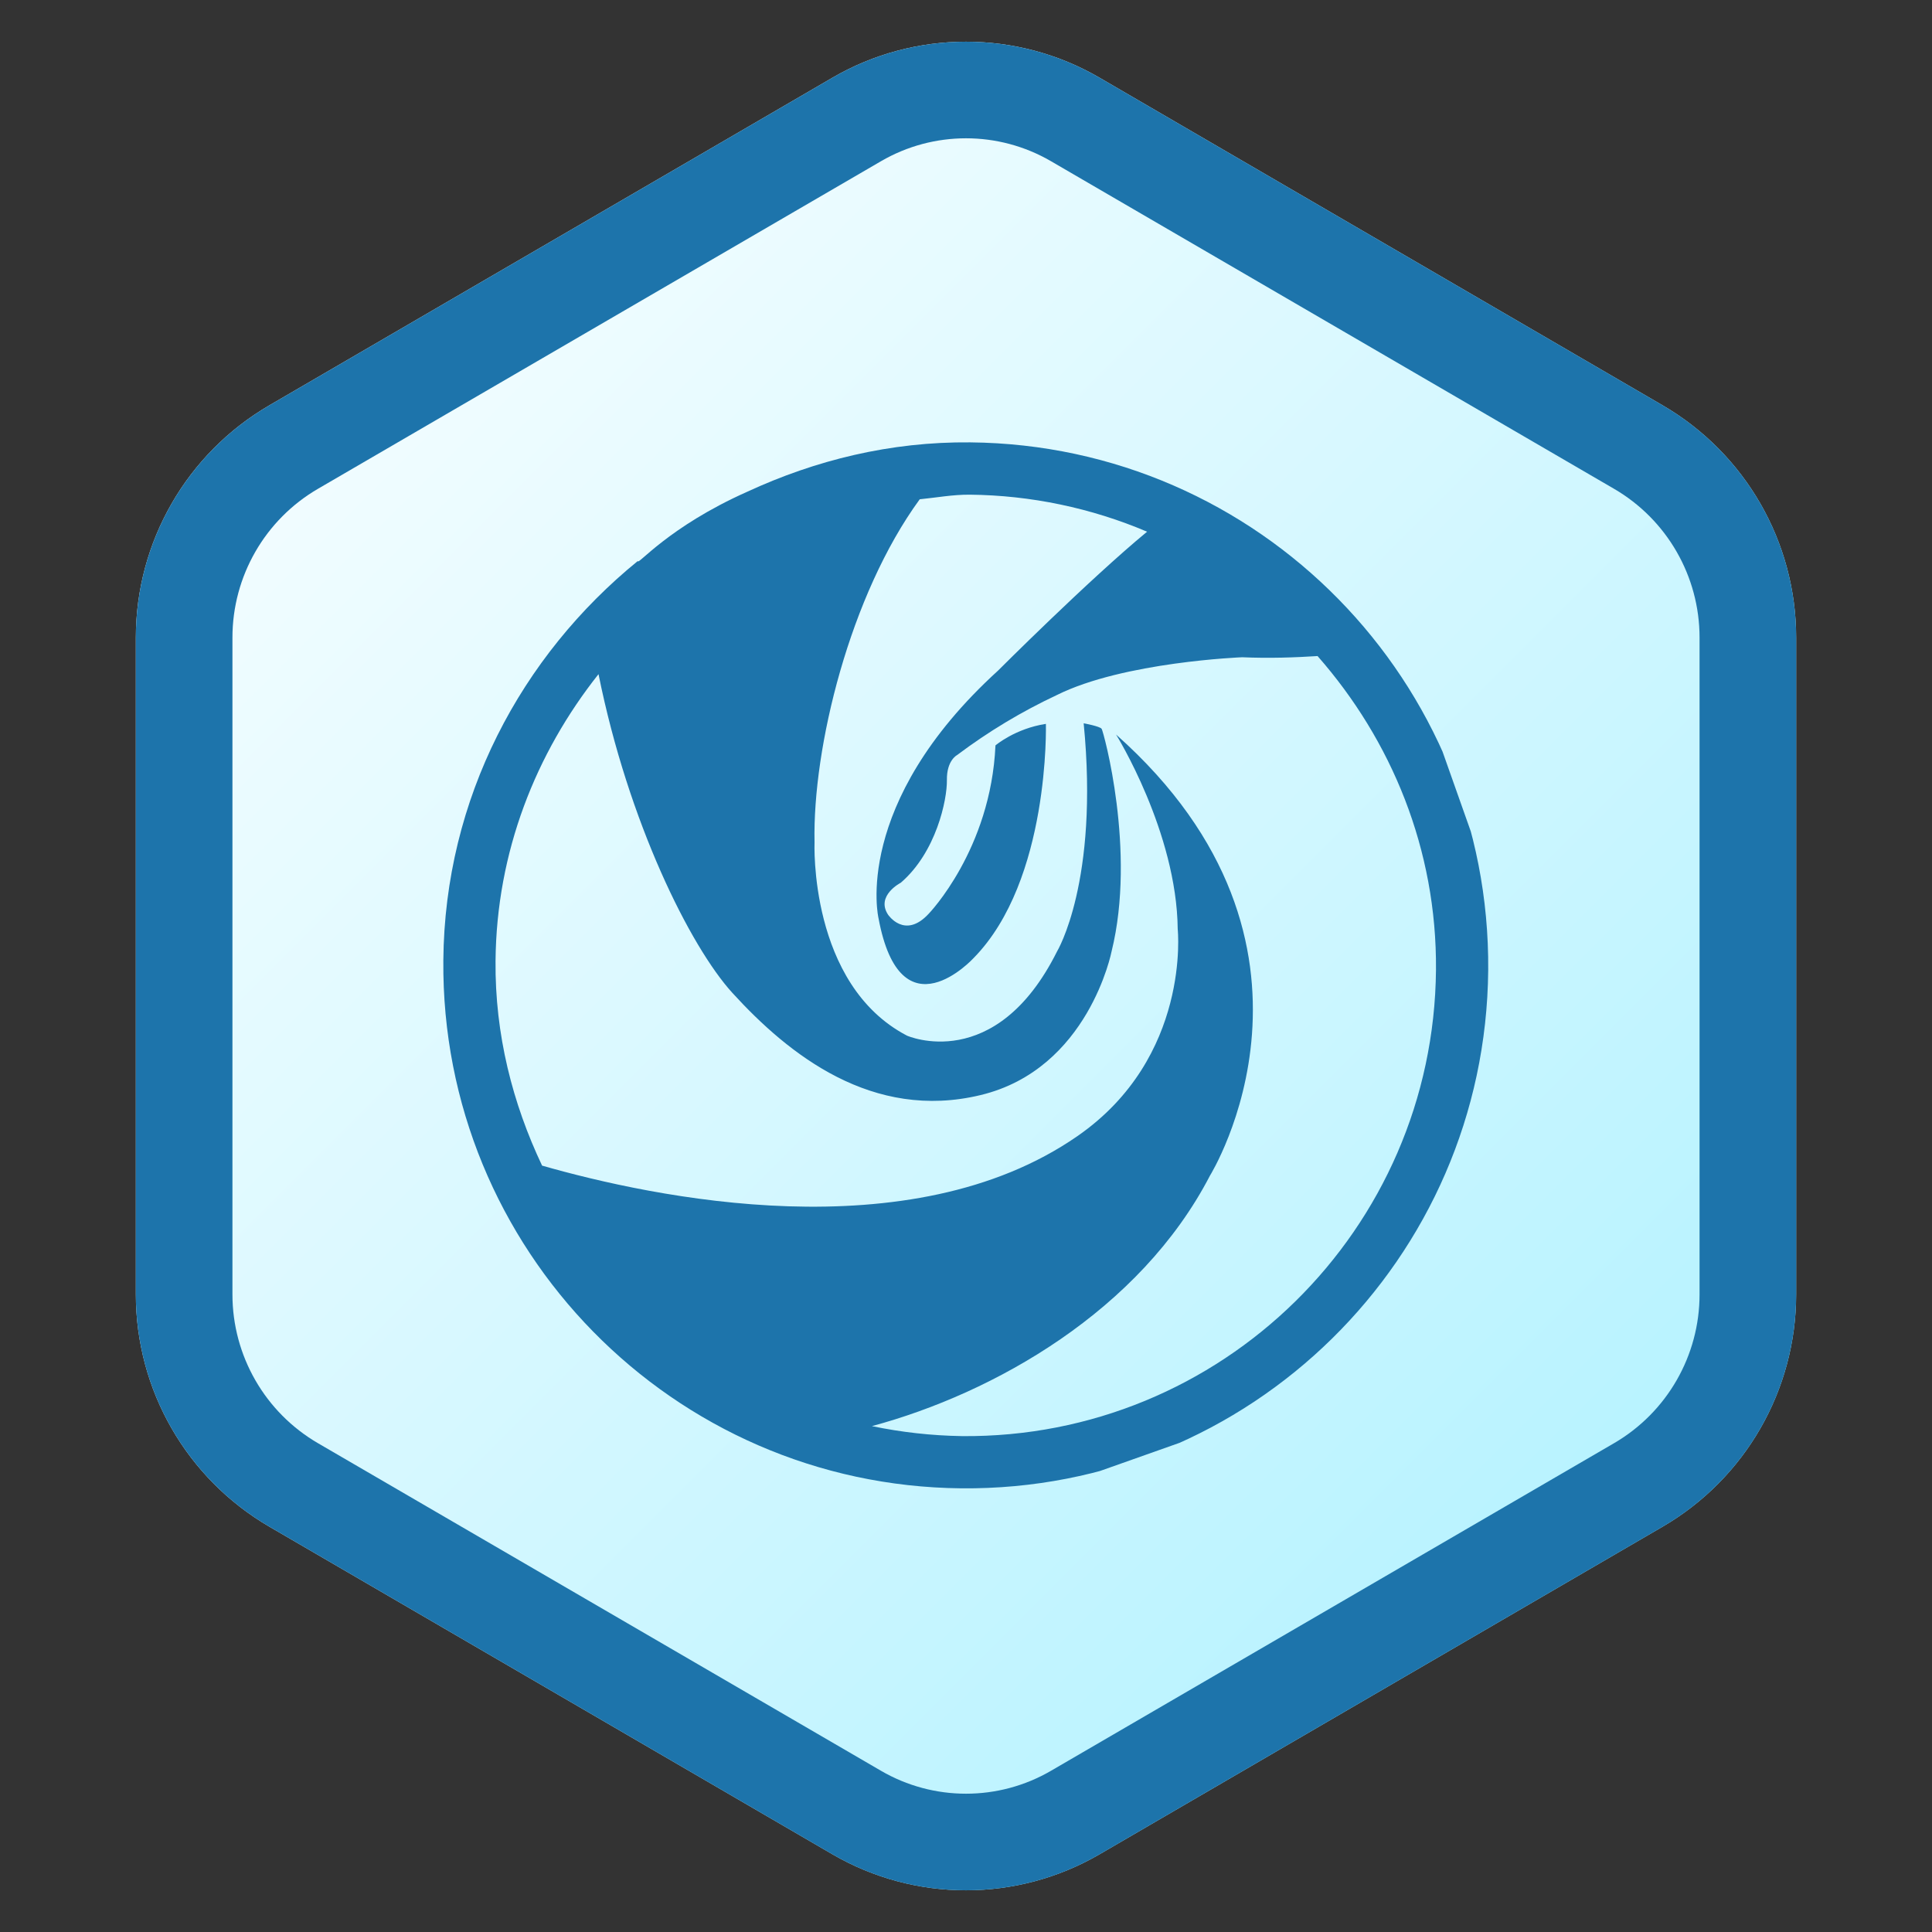 <svg xmlns="http://www.w3.org/2000/svg" xmlns:xlink="http://www.w3.org/1999/xlink" width="500" zoomAndPan="magnify" viewBox="0 0 375 375" height="500" preserveAspectRatio="xMidYMid meet" version="1.0"><rect x="0" y="0" width="375" height="375" fill="#333333" stroke="none"/><defs><clipPath id="77e35f4631"><path d="M 26.367 8.09 L 348.633 8.09 L 348.633 366.906 L 26.367 366.906 Z M 26.367 8.09 " clip-rule="nonzero"/></clipPath><clipPath id="cf90b92674"><path d="M 213.43 15.086 L 322.703 78.664 C 338.758 88.004 348.633 105.176 348.633 123.75 L 348.633 251.25 C 348.633 269.824 338.758 286.996 322.703 296.336 L 213.43 359.914 C 197.402 369.238 177.598 369.238 161.57 359.914 L 52.297 296.336 C 36.242 286.996 26.367 269.824 26.367 251.25 L 26.367 123.75 C 26.367 105.176 36.242 88.004 52.297 78.664 L 161.57 15.086 C 177.598 5.762 197.402 5.762 213.43 15.086 Z M 213.43 15.086 " clip-rule="nonzero"/></clipPath><linearGradient x1="-7.259" gradientTransform="matrix(1.259, 0, 0, 1.259, 26.367, -0)" y1="13.687" x2="263.258" gradientUnits="userSpaceOnUse" y2="284.203" id="1682b9378f"><stop stop-opacity="1" stop-color="rgb(99.998%, 99.998%, 100%)" offset="0"/><stop stop-opacity="1" stop-color="rgb(99.867%, 99.976%, 100%)" offset="0.008"/><stop stop-opacity="1" stop-color="rgb(99.603%, 99.93%, 100%)" offset="0.016"/><stop stop-opacity="1" stop-color="rgb(99.341%, 99.884%, 100%)" offset="0.023"/><stop stop-opacity="1" stop-color="rgb(99.077%, 99.838%, 100%)" offset="0.031"/><stop stop-opacity="1" stop-color="rgb(98.814%, 99.791%, 100%)" offset="0.039"/><stop stop-opacity="1" stop-color="rgb(98.55%, 99.745%, 100%)" offset="0.047"/><stop stop-opacity="1" stop-color="rgb(98.288%, 99.699%, 100%)" offset="0.055"/><stop stop-opacity="1" stop-color="rgb(98.024%, 99.654%, 100%)" offset="0.062"/><stop stop-opacity="1" stop-color="rgb(97.762%, 99.608%, 100%)" offset="0.07"/><stop stop-opacity="1" stop-color="rgb(97.498%, 99.561%, 100%)" offset="0.078"/><stop stop-opacity="1" stop-color="rgb(97.235%, 99.515%, 100%)" offset="0.086"/><stop stop-opacity="1" stop-color="rgb(96.971%, 99.469%, 100%)" offset="0.094"/><stop stop-opacity="1" stop-color="rgb(96.707%, 99.423%, 100%)" offset="0.102"/><stop stop-opacity="1" stop-color="rgb(96.445%, 99.377%, 100%)" offset="0.109"/><stop stop-opacity="1" stop-color="rgb(96.181%, 99.33%, 100%)" offset="0.117"/><stop stop-opacity="1" stop-color="rgb(95.918%, 99.284%, 100%)" offset="0.125"/><stop stop-opacity="1" stop-color="rgb(95.654%, 99.239%, 100%)" offset="0.133"/><stop stop-opacity="1" stop-color="rgb(95.392%, 99.193%, 100%)" offset="0.141"/><stop stop-opacity="1" stop-color="rgb(95.128%, 99.147%, 100%)" offset="0.148"/><stop stop-opacity="1" stop-color="rgb(94.865%, 99.1%, 100%)" offset="0.156"/><stop stop-opacity="1" stop-color="rgb(94.601%, 99.054%, 100%)" offset="0.164"/><stop stop-opacity="1" stop-color="rgb(94.339%, 99.008%, 100%)" offset="0.172"/><stop stop-opacity="1" stop-color="rgb(94.075%, 98.962%, 100%)" offset="0.18"/><stop stop-opacity="1" stop-color="rgb(93.811%, 98.917%, 100%)" offset="0.188"/><stop stop-opacity="1" stop-color="rgb(93.549%, 98.869%, 100%)" offset="0.195"/><stop stop-opacity="1" stop-color="rgb(93.285%, 98.824%, 100%)" offset="0.203"/><stop stop-opacity="1" stop-color="rgb(93.022%, 98.778%, 100%)" offset="0.211"/><stop stop-opacity="1" stop-color="rgb(92.758%, 98.732%, 100%)" offset="0.219"/><stop stop-opacity="1" stop-color="rgb(92.496%, 98.685%, 100%)" offset="0.227"/><stop stop-opacity="1" stop-color="rgb(92.232%, 98.639%, 100%)" offset="0.234"/><stop stop-opacity="1" stop-color="rgb(91.969%, 98.593%, 100%)" offset="0.242"/><stop stop-opacity="1" stop-color="rgb(91.705%, 98.547%, 100%)" offset="0.25"/><stop stop-opacity="1" stop-color="rgb(91.443%, 98.502%, 100%)" offset="0.258"/><stop stop-opacity="1" stop-color="rgb(91.179%, 98.454%, 100%)" offset="0.266"/><stop stop-opacity="1" stop-color="rgb(90.915%, 98.409%, 100%)" offset="0.273"/><stop stop-opacity="1" stop-color="rgb(90.652%, 98.363%, 100%)" offset="0.281"/><stop stop-opacity="1" stop-color="rgb(90.388%, 98.317%, 100%)" offset="0.289"/><stop stop-opacity="1" stop-color="rgb(90.126%, 98.271%, 100%)" offset="0.297"/><stop stop-opacity="1" stop-color="rgb(89.862%, 98.224%, 100%)" offset="0.305"/><stop stop-opacity="1" stop-color="rgb(89.6%, 98.178%, 100%)" offset="0.312"/><stop stop-opacity="1" stop-color="rgb(89.336%, 98.132%, 100%)" offset="0.32"/><stop stop-opacity="1" stop-color="rgb(89.073%, 98.087%, 100%)" offset="0.328"/><stop stop-opacity="1" stop-color="rgb(88.809%, 98.041%, 100%)" offset="0.336"/><stop stop-opacity="1" stop-color="rgb(88.547%, 97.993%, 100%)" offset="0.344"/><stop stop-opacity="1" stop-color="rgb(88.283%, 97.948%, 100%)" offset="0.352"/><stop stop-opacity="1" stop-color="rgb(88.019%, 97.902%, 100%)" offset="0.359"/><stop stop-opacity="1" stop-color="rgb(87.756%, 97.856%, 100%)" offset="0.367"/><stop stop-opacity="1" stop-color="rgb(87.492%, 97.81%, 100%)" offset="0.375"/><stop stop-opacity="1" stop-color="rgb(87.23%, 97.763%, 100%)" offset="0.383"/><stop stop-opacity="1" stop-color="rgb(86.966%, 97.717%, 100%)" offset="0.391"/><stop stop-opacity="1" stop-color="rgb(86.703%, 97.672%, 100%)" offset="0.398"/><stop stop-opacity="1" stop-color="rgb(86.44%, 97.626%, 100%)" offset="0.406"/><stop stop-opacity="1" stop-color="rgb(86.177%, 97.578%, 100%)" offset="0.414"/><stop stop-opacity="1" stop-color="rgb(85.913%, 97.533%, 100%)" offset="0.422"/><stop stop-opacity="1" stop-color="rgb(85.651%, 97.487%, 100%)" offset="0.43"/><stop stop-opacity="1" stop-color="rgb(85.387%, 97.441%, 100%)" offset="0.438"/><stop stop-opacity="1" stop-color="rgb(85.124%, 97.395%, 100%)" offset="0.445"/><stop stop-opacity="1" stop-color="rgb(84.86%, 97.348%, 100%)" offset="0.453"/><stop stop-opacity="1" stop-color="rgb(84.596%, 97.302%, 100%)" offset="0.461"/><stop stop-opacity="1" stop-color="rgb(84.334%, 97.256%, 100%)" offset="0.469"/><stop stop-opacity="1" stop-color="rgb(84.07%, 97.211%, 100%)" offset="0.473"/><stop stop-opacity="1" stop-color="rgb(83.939%, 97.188%, 100%)" offset="0.477"/><stop stop-opacity="1" stop-color="rgb(83.807%, 97.165%, 100%)" offset="0.484"/><stop stop-opacity="1" stop-color="rgb(83.543%, 97.118%, 100%)" offset="0.492"/><stop stop-opacity="1" stop-color="rgb(83.281%, 97.072%, 100%)" offset="0.5"/><stop stop-opacity="1" stop-color="rgb(83.017%, 97.026%, 100%)" offset="0.508"/><stop stop-opacity="1" stop-color="rgb(82.755%, 96.98%, 100%)" offset="0.516"/><stop stop-opacity="1" stop-color="rgb(82.491%, 96.935%, 100%)" offset="0.523"/><stop stop-opacity="1" stop-color="rgb(82.228%, 96.887%, 100%)" offset="0.527"/><stop stop-opacity="1" stop-color="rgb(82.097%, 96.864%, 100%)" offset="0.531"/><stop stop-opacity="1" stop-color="rgb(81.964%, 96.841%, 100%)" offset="0.539"/><stop stop-opacity="1" stop-color="rgb(81.7%, 96.796%, 100%)" offset="0.547"/><stop stop-opacity="1" stop-color="rgb(81.438%, 96.75%, 100%)" offset="0.555"/><stop stop-opacity="1" stop-color="rgb(81.174%, 96.704%, 100%)" offset="0.562"/><stop stop-opacity="1" stop-color="rgb(80.911%, 96.657%, 100%)" offset="0.57"/><stop stop-opacity="1" stop-color="rgb(80.647%, 96.611%, 100%)" offset="0.578"/><stop stop-opacity="1" stop-color="rgb(80.385%, 96.565%, 100%)" offset="0.586"/><stop stop-opacity="1" stop-color="rgb(80.121%, 96.519%, 100%)" offset="0.594"/><stop stop-opacity="1" stop-color="rgb(79.858%, 96.472%, 100%)" offset="0.602"/><stop stop-opacity="1" stop-color="rgb(79.594%, 96.426%, 100%)" offset="0.609"/><stop stop-opacity="1" stop-color="rgb(79.332%, 96.381%, 100%)" offset="0.617"/><stop stop-opacity="1" stop-color="rgb(79.068%, 96.335%, 100%)" offset="0.625"/><stop stop-opacity="1" stop-color="rgb(78.804%, 96.289%, 100%)" offset="0.633"/><stop stop-opacity="1" stop-color="rgb(78.542%, 96.242%, 100%)" offset="0.641"/><stop stop-opacity="1" stop-color="rgb(78.278%, 96.196%, 100%)" offset="0.648"/><stop stop-opacity="1" stop-color="rgb(78.015%, 96.15%, 100%)" offset="0.656"/><stop stop-opacity="1" stop-color="rgb(77.751%, 96.104%, 100%)" offset="0.664"/><stop stop-opacity="1" stop-color="rgb(77.489%, 96.059%, 100%)" offset="0.672"/><stop stop-opacity="1" stop-color="rgb(77.225%, 96.011%, 100%)" offset="0.68"/><stop stop-opacity="1" stop-color="rgb(76.962%, 95.966%, 100%)" offset="0.688"/><stop stop-opacity="1" stop-color="rgb(76.698%, 95.92%, 100%)" offset="0.695"/><stop stop-opacity="1" stop-color="rgb(76.436%, 95.874%, 100%)" offset="0.703"/><stop stop-opacity="1" stop-color="rgb(76.172%, 95.828%, 100%)" offset="0.711"/><stop stop-opacity="1" stop-color="rgb(75.908%, 95.781%, 100%)" offset="0.719"/><stop stop-opacity="1" stop-color="rgb(75.645%, 95.735%, 100%)" offset="0.727"/><stop stop-opacity="1" stop-color="rgb(75.381%, 95.689%, 100%)" offset="0.734"/><stop stop-opacity="1" stop-color="rgb(75.119%, 95.644%, 100%)" offset="0.742"/><stop stop-opacity="1" stop-color="rgb(74.855%, 95.598%, 100%)" offset="0.75"/><stop stop-opacity="1" stop-color="rgb(74.593%, 95.551%, 100%)" offset="0.758"/><stop stop-opacity="1" stop-color="rgb(74.329%, 95.505%, 100%)" offset="0.766"/><stop stop-opacity="1" stop-color="rgb(74.066%, 95.459%, 100%)" offset="0.773"/><stop stop-opacity="1" stop-color="rgb(73.802%, 95.413%, 100%)" offset="0.781"/><stop stop-opacity="1" stop-color="rgb(73.54%, 95.366%, 100%)" offset="0.789"/><stop stop-opacity="1" stop-color="rgb(73.276%, 95.32%, 100%)" offset="0.797"/><stop stop-opacity="1" stop-color="rgb(73.013%, 95.274%, 100%)" offset="0.805"/><stop stop-opacity="1" stop-color="rgb(72.749%, 95.229%, 100%)" offset="0.812"/><stop stop-opacity="1" stop-color="rgb(72.485%, 95.183%, 100%)" offset="0.82"/><stop stop-opacity="1" stop-color="rgb(72.223%, 95.135%, 100%)" offset="0.828"/><stop stop-opacity="1" stop-color="rgb(71.959%, 95.09%, 100%)" offset="0.836"/><stop stop-opacity="1" stop-color="rgb(71.696%, 95.044%, 100%)" offset="0.844"/><stop stop-opacity="1" stop-color="rgb(71.432%, 94.998%, 100%)" offset="0.852"/><stop stop-opacity="1" stop-color="rgb(71.17%, 94.952%, 100%)" offset="0.859"/><stop stop-opacity="1" stop-color="rgb(70.906%, 94.905%, 100%)" offset="0.867"/><stop stop-opacity="1" stop-color="rgb(70.644%, 94.859%, 100%)" offset="0.875"/><stop stop-opacity="1" stop-color="rgb(70.38%, 94.814%, 100%)" offset="0.883"/><stop stop-opacity="1" stop-color="rgb(70.117%, 94.768%, 100%)" offset="0.891"/><stop stop-opacity="1" stop-color="rgb(69.853%, 94.722%, 100%)" offset="0.898"/><stop stop-opacity="1" stop-color="rgb(69.589%, 94.675%, 100%)" offset="0.906"/><stop stop-opacity="1" stop-color="rgb(69.327%, 94.629%, 100%)" offset="0.914"/><stop stop-opacity="1" stop-color="rgb(69.063%, 94.583%, 100%)" offset="0.922"/><stop stop-opacity="1" stop-color="rgb(68.8%, 94.537%, 100%)" offset="0.93"/><stop stop-opacity="1" stop-color="rgb(68.536%, 94.492%, 100%)" offset="0.938"/><stop stop-opacity="1" stop-color="rgb(68.274%, 94.444%, 100%)" offset="0.945"/><stop stop-opacity="1" stop-color="rgb(68.01%, 94.398%, 100%)" offset="0.953"/><stop stop-opacity="1" stop-color="rgb(67.747%, 94.353%, 100%)" offset="0.961"/><stop stop-opacity="1" stop-color="rgb(67.484%, 94.307%, 100%)" offset="0.969"/><stop stop-opacity="1" stop-color="rgb(67.221%, 94.261%, 100%)" offset="0.977"/><stop stop-opacity="1" stop-color="rgb(66.957%, 94.214%, 100%)" offset="0.984"/><stop stop-opacity="1" stop-color="rgb(66.693%, 94.168%, 100%)" offset="0.992"/><stop stop-opacity="1" stop-color="rgb(66.431%, 94.122%, 100%)" offset="1"/></linearGradient><clipPath id="5d38ac83ff"><path d="M 26.367 8 L 348.633 8 L 348.633 367 L 26.367 367 Z M 26.367 8 " clip-rule="nonzero"/></clipPath><clipPath id="84888cd6c3"><path d="M 213.43 15.086 L 322.703 78.664 C 338.758 88.004 348.633 105.176 348.633 123.75 L 348.633 251.25 C 348.633 269.824 338.758 286.996 322.703 296.336 L 213.43 359.914 C 197.402 369.238 177.598 369.238 161.57 359.914 L 52.297 296.336 C 36.242 286.996 26.367 269.824 26.367 251.25 L 26.367 123.75 C 26.367 105.176 36.242 88.004 52.297 78.664 L 161.57 15.086 C 177.598 5.762 197.402 5.762 213.43 15.086 Z M 213.43 15.086 " clip-rule="nonzero"/></clipPath><clipPath id="d95b991e89"><path d="M 86 85 L 289 85 L 289 289 L 86 289 Z M 86 85 " clip-rule="nonzero"/></clipPath><clipPath id="5e9cfb9aaf"><path d="M 58.055 125.723 L 248.953 58.168 L 316.512 249.066 L 125.609 316.625 Z M 58.055 125.723 " clip-rule="nonzero"/></clipPath><clipPath id="d425c59820"><path d="M 58.055 125.723 L 248.953 58.168 L 316.512 249.066 L 125.609 316.625 Z M 58.055 125.723 " clip-rule="nonzero"/></clipPath></defs><g clip-path="url(#77e35f4631)"><g clip-path="url(#cf90b92674)"><path fill="url(#1682b9378f)" d="M 26.367 8.09 L 26.367 366.906 L 348.633 366.906 L 348.633 8.09 Z M 26.367 8.09 " fill-rule="nonzero"/></g></g><g clip-path="url(#5d38ac83ff)"><g clip-path="url(#84888cd6c3)"><path stroke-linecap="butt" transform="matrix(0.75, 0, 0, 0.75, 26.367, 0)" fill="none" stroke-linejoin="miter" d="M 249.417 20.115 L 395.115 104.885 C 416.521 117.339 429.687 140.234 429.687 165 L 429.687 335 C 429.687 359.766 416.521 382.661 395.115 395.115 L 249.417 479.885 C 228.047 492.318 201.641 492.318 180.271 479.885 L 34.573 395.115 C 13.167 382.661 -0 359.766 -0 335 L -0 165 C -0 140.234 13.167 117.339 34.573 104.885 L 180.271 20.115 C 201.641 7.682 228.047 7.682 249.417 20.115 Z M 249.417 20.115 " stroke="#1d74ab" stroke-width="50" stroke-opacity="1" stroke-miterlimit="4"/></g></g><g clip-path="url(#d95b991e89)"><g clip-path="url(#5e9cfb9aaf)"><g clip-path="url(#d425c59820)"><path fill="#1d74ab" d="M 188.324 85.863 C 172.812 85.707 158.266 89.332 145.051 95.441 C 129.652 102.297 123.66 109.93 123.809 108.883 C 101.176 127.293 86.316 154.938 86.051 186.41 C 85.57 242.469 130.586 288.348 186.574 288.883 C 242.598 289.41 288.371 244.387 288.859 188.324 C 289.344 132.273 244.332 86.395 188.324 85.863 M 186.664 278.746 C 180.797 278.652 174.988 278.004 169.238 276.809 C 192.973 270.41 221.258 254.414 234.859 228.18 C 234.859 228.18 262.668 183.484 216.625 142.57 C 216.625 142.57 228.402 161.461 228.594 180.352 C 228.594 180.352 231.211 205.223 209.129 220.52 C 176.609 243.066 126.688 232.391 105.219 226.246 C 99.492 214.16 96.055 200.801 96.184 186.52 C 96.363 165.367 103.996 146.207 116.172 130.852 C 121.957 159.609 133.969 183.727 142.148 192.711 C 153.129 204.754 169.34 217.605 190.324 212.555 C 211.312 207.52 215.766 184.633 215.766 184.633 C 220.574 165.18 214.184 141.953 213.828 141.461 C 213.473 140.961 210.34 140.391 210.34 140.391 C 213.359 171.141 205.18 184.66 205.18 184.66 C 193.219 208.625 176.047 201.02 176.047 201.02 C 156.957 191.055 158.102 163.484 158.102 163.484 C 157.703 145.121 164.961 115.477 178.52 96.91 C 181.758 96.59 184.918 95.992 188.242 96.016 C 194.156 96.078 200.008 96.711 205.797 97.922 C 211.59 99.133 217.207 100.891 222.648 103.203 C 211.262 112.605 193.719 130.164 193.719 130.164 C 165.238 156.109 170.52 178.23 170.52 178.23 C 174.832 201.434 188.98 185.953 188.98 185.953 C 203.828 170.863 203.008 140.504 203.008 140.504 C 197.031 141.418 193.219 144.684 193.219 144.684 C 192.316 164.906 180.273 177.344 180.273 177.344 C 175.598 182.422 172.359 177.52 172.359 177.52 C 169.957 173.832 174.848 171.332 174.848 171.332 C 181.719 165.41 183.848 155.242 183.793 151.418 C 183.73 147.586 185.77 146.559 185.77 146.559 C 191.82 142.008 198.273 138.125 205.129 134.91 C 218.082 128.453 241.109 127.574 241.109 127.574 C 246.426 127.801 251.379 127.617 255.738 127.34 C 270.059 143.645 278.914 164.84 278.723 188.238 C 278.293 238.684 237.078 279.215 186.664 278.75 " fill-opacity="1" fill-rule="nonzero"/></g></g></g></svg>